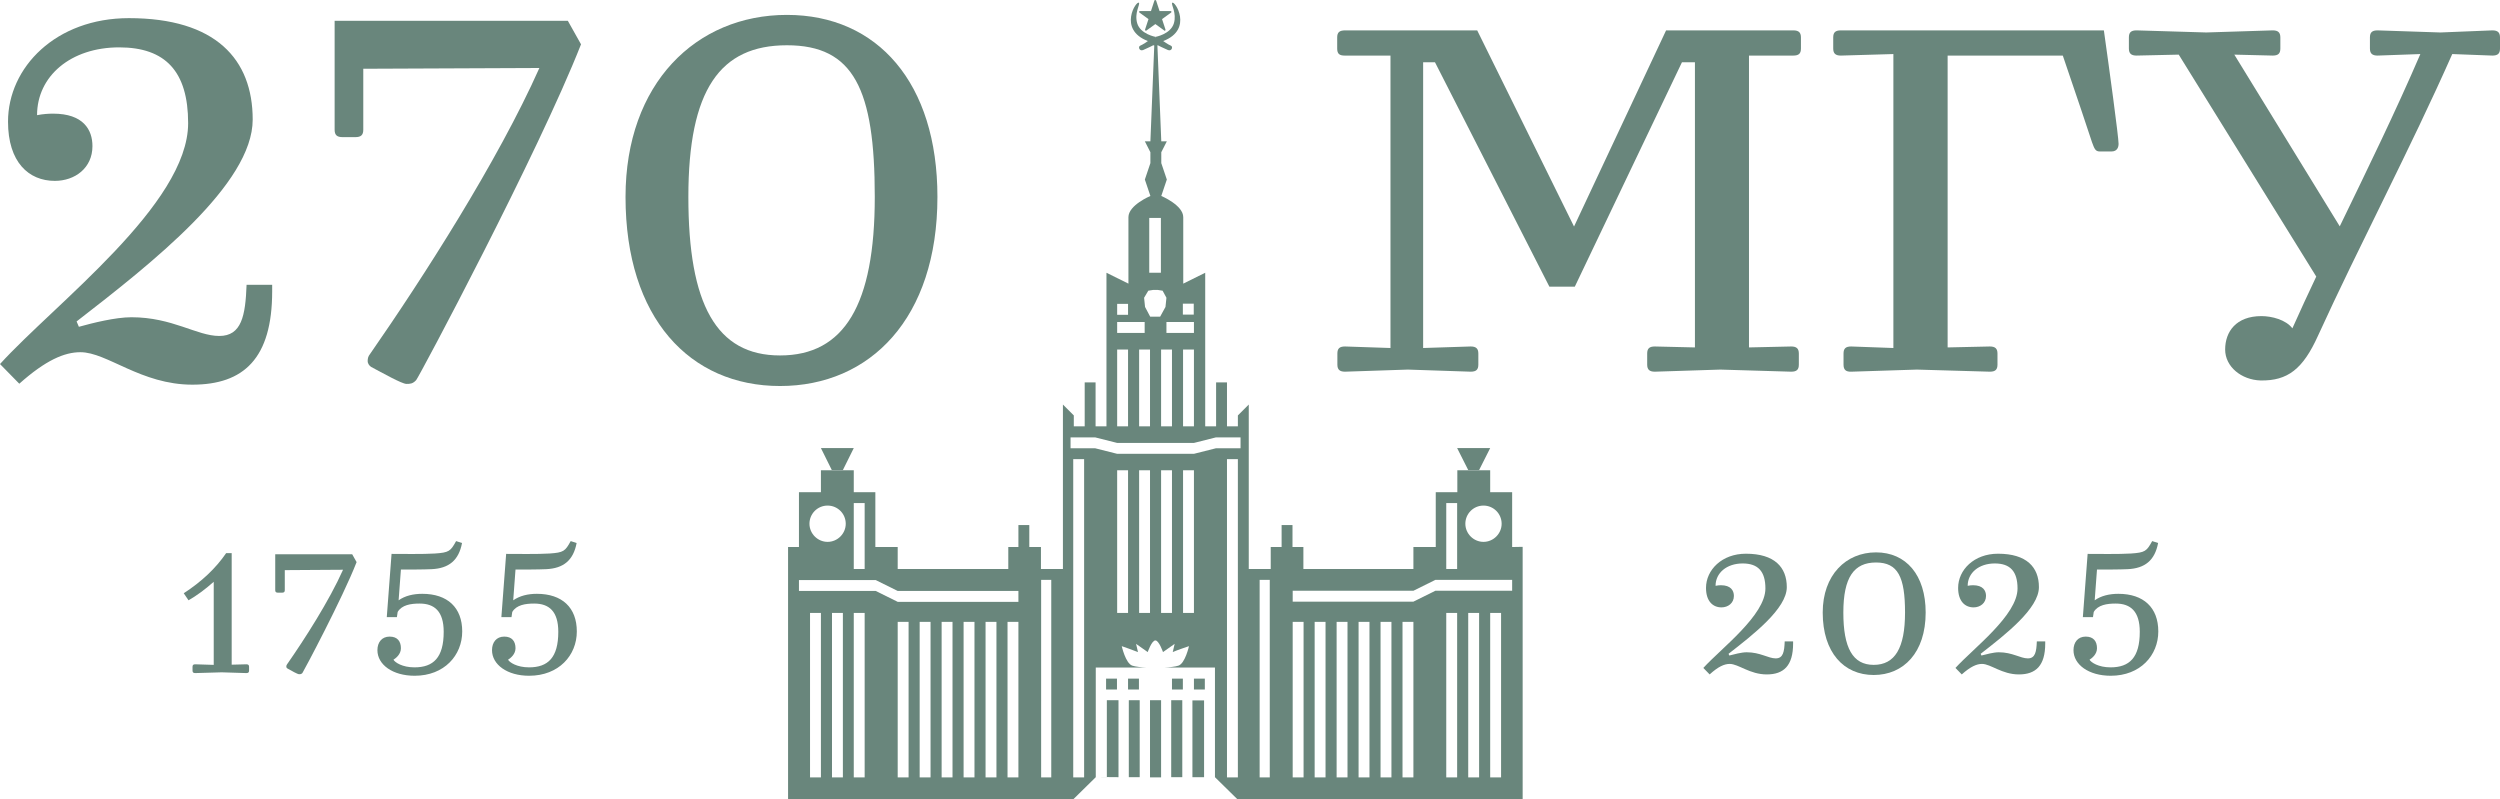 <svg xmlns="http://www.w3.org/2000/svg" xmlns:xlink="http://www.w3.org/1999/xlink" version="1.1" id="Layer_1" x="0px" y="0px" viewBox="0 0 1308.9 418.5" style="enable-background:new 0 0 1308.9 418.5;" xml:space="preserve"> <style type="text/css"> .st0{fill:#69867c;} </style> <path class="st0" d="M42.1,184.4c-8.4,0-18.2,4.2-32,16.5L0,190.6C28.7,159,98.5,107,98.5,64.5c0-27.1-11.9-39.7-36.1-39.7 c-25.4,0-43,15.1-43,35.5c3-0.6,6-0.8,8.4-0.8c15.8,0,20.6,8.4,20.6,17c0,11.5-9.2,18.2-19.7,18.2c-13.7,0-24.5-9.8-24.5-31 c0-28.5,25.1-54.2,63.3-54.2c45.4,0,64.8,21.5,64.8,53.1c0,33.8-52.8,75.2-92.2,105.7l1.2,2.8c7.2-2,19.1-5,27.5-5 c21.5,0,34.3,9.8,46,9.8s13.7-10.6,14.3-26.8h13.4v3.4c0,35.2-14.9,48.9-41.8,48.9S56.1,184.4,42.1,184.4L42.1,184.4z"></path> <path class="st0" d="M217.9,199c-1.8,2-3.3,2-5.1,2c-2.4,0-12.8-5.9-18.5-8.9c-0.9-0.6-1.8-1.7-1.8-3.1s0.3-2.5,1.2-3.6 c27.8-40,66.9-100.9,88.7-149.8L190.2,36v31.9c0,2.8-1.2,3.9-4.2,3.9h-6.6c-3,0-4.2-1.1-4.2-3.9v-57h122.1l6.9,12.3 C281.8,80.2,219.4,197.3,217.9,199L217.9,199z"></path> <path class="st0" d="M490.8,103.1c0,63.5-35.2,99-82.4,99s-80.9-35.5-80.9-99c0-59.5,37-95.3,84.5-95.3S490.8,43.5,490.8,103.1z M408.4,186.1c33.7,0,49.6-26.6,49.6-83s-11-79.4-46-79.4s-51.6,23.2-51.6,79.4S375,186.1,408.4,186.1z"></path> <path class="st0" d="M700.1,25.4v-5.8c0-2.6,1.1-3.7,4.2-3.7h69.1l50.7,102.7l48.2-102.7h66.6c2.8,0,4,1.1,4,3.7v5.8 c0,2.6-1.1,3.7-4,3.7h-23.2v152.8l22.1-0.5c2.8,0,4,1.1,4,3.7v5.8c0,2.6-1.1,3.7-4,3.7l-37.1-1.1l-34.3,1.1c-2.8,0-4-1.1-4-3.7v-5.8 c0-2.6,1.1-3.7,4-3.7l21,0.5V32.6h-6.8l-56.1,117.5h-13.3L751.3,32.6h-6.2v149.6l24.9-0.8c2.8,0,4,1.1,4,3.7v5.8 c0,2.6-1.1,3.7-4,3.7l-32.9-1.1l-32.9,1.1c-2.8,0-4-1.1-4-3.7v-5.8c0-2.6,1.1-3.7,4-3.7l23.8,0.8V29.1H704 C701.2,29.1,700.1,28.1,700.1,25.4z"></path> <path class="st0" d="M965.2,190.9v-5.8c0-2.6,1.1-3.7,4-3.7l22.1,0.8V28.3l-27.5,0.8c-2.8,0-4-1.1-4-3.7v-5.8c0-2.6,1.1-3.7,4-3.7 h137.7c2.8,19.9,7.7,55.7,7.7,59.4c0,1.6-0.6,4-3.7,4h-6.2c-2.3,0-2.8-1.6-4-4.8c-2.3-6.9-7.7-23.3-15.3-45.4h-60.3v152.8l22.1-0.5 c2.8,0,4,1.1,4,3.7v5.8c0,2.6-1.1,3.7-4,3.7l-38.2-1.1l-34.3,1.1C966.4,194.7,965.2,193.6,965.2,190.9z"></path> <path class="st0" d="M1165,183c0-9.3,5.7-17.5,19-17.5c5.4,0,12.8,1.9,16.2,6.4c4-9,8.2-18,12.5-27.1l-72-116.2l-22.1,0.5 c-2.8,0-4-1.1-4-3.7v-5.8c0-2.6,1.1-3.7,4-3.7l36.5,1.1l34.8-1.1c2.8,0,4,1.1,4,3.7v5.8c0,2.6-1.1,3.7-4,3.7l-20.1-0.5l55.2,89.9 c14.4-29.7,29.2-60,42.2-90.2l-22.4,0.8c-2.8,0-4-1.1-4-3.7v-5.8c0-2.6,1.1-3.7,4-3.7l32.9,1.1l27.2-1.1c2.8,0,4,1.1,4,3.7v5.8 c0,2.6-1.1,3.7-4,3.7l-21-0.8c-21.8,49.3-49,100.8-70.3,147.5c-7.9,17.5-15.9,23.6-30,23.4C1173.5,198.9,1165,192,1165,183L1165,183 z"></path> <path class="st0" d="M905.6,347.6c-2.8,0-6,1.4-10.5,5.5l-3.3-3.4c9.5-10.4,32.5-27.6,32.5-41.6c0-9-3.9-13.1-11.9-13.1 c-8.4,0-14.2,5-14.2,11.7c1-0.2,2-0.3,2.8-0.3c5.2,0,6.8,2.8,6.8,5.6c0,3.8-3.1,6-6.5,6c-4.5,0-8.1-3.2-8.1-10.2 c0-9.4,8.3-17.9,20.9-17.9c15,0,21.4,7.1,21.4,17.5c0,11.2-17.5,24.8-30.5,34.9l0.4,0.9c2.4-0.6,6.3-1.7,9.1-1.7 c7.1,0,11.3,3.2,15.2,3.2s4.5-3.5,4.7-8.9h4.4v1.1c0,11.6-4.9,16.2-13.8,16.2S910.2,347.6,905.6,347.6L905.6,347.6z"></path> <path class="st0" d="M1008.2,320.7c0,21-11.6,32.7-27.2,32.7s-26.7-11.7-26.7-32.7c0-19.7,12.2-31.5,27.9-31.5 S1008.2,301,1008.2,320.7z M981,348.1c11.1,0,16.4-8.8,16.4-27.4s-3.7-26.2-15.2-26.2s-17.1,7.7-17.1,26.2S970,348.1,981,348.1z"></path> <path class="st0" d="M1037.7,347.6c-2.8,0-6,1.4-10.6,5.5l-3.3-3.4c9.5-10.4,32.5-27.6,32.5-41.6c0-9-3.9-13.1-11.9-13.1 c-8.4,0-14.2,5-14.2,11.7c1-0.2,2-0.3,2.8-0.3c5.2,0,6.8,2.8,6.8,5.6c0,3.8-3.1,6-6.5,6c-4.5,0-8.1-3.2-8.1-10.2 c0-9.4,8.3-17.9,20.9-17.9c15,0,21.4,7.1,21.4,17.5c0,11.2-17.5,24.8-30.5,34.9l0.4,0.9c2.4-0.6,6.3-1.7,9.1-1.7 c7.1,0,11.3,3.2,15.2,3.2s4.5-3.5,4.7-8.9h4.4v1.1c0,11.6-4.9,16.2-13.8,16.2S1042.3,347.6,1037.7,347.6L1037.7,347.6z"></path> <path class="st0" d="M1085.6,340.4c0-4.1,2.3-7.1,6.4-7.1s5.9,2.5,5.9,6.1c0,3.1-2.5,5.1-3.9,6c0.8,1.4,4.6,4,11,4 c9.9,0,15.3-5.1,15.3-18.6c0-10.7-4.8-14.8-12.6-14.8c-4.6,0-9.3,0.7-11.5,4.4l-0.4,2.7h-5.3l2.5-33.1c5.2,0,16.5,0.2,22.7-0.2 c7.4-0.5,8.2-1.2,11.1-6.5l3.1,1c-1.7,9-6.8,13.3-16,13.7c-4.1,0.2-12,0.2-16,0.2l-1.2,16.1c3.4-2.4,7.7-3.4,12.4-3.4 c13.2,0,20.9,7.2,20.9,19.7s-9.4,23.2-24.9,23.2C1093.6,353.8,1085.6,348,1085.6,340.4L1085.6,340.4z"></path> <path class="st0" d="M98.7,314.3l-2.5-3.7c9.4-6.1,16.8-13.1,22.2-21h2.9V348l7.7-0.2c1,0,1.4,0.4,1.4,1.3v2c0,0.9-0.4,1.3-1.4,1.3 l-12.9-0.4l-13.9,0.4c-1,0-1.4-0.4-1.4-1.3v-2c0-0.9,0.4-1.3,1.4-1.3l9.7,0.3v-43.5C107.4,308.6,102.9,311.9,98.7,314.3L98.7,314.3z "></path> <path class="st0" d="M158.3,352.4c-0.6,0.6-1.1,0.6-1.7,0.6c-0.8,0-4.2-1.9-6.1-3c-0.3-0.2-0.6-0.5-0.6-1s0.1-0.8,0.4-1.2 c9.2-13.2,22.1-33.3,29.3-49.5l-30.5,0.2v10.5c0,0.9-0.4,1.3-1.4,1.3h-2.2c-1,0-1.4-0.4-1.4-1.3v-18.8h40.3l2.3,4.1 C179.4,313.1,158.8,351.8,158.3,352.4L158.3,352.4z"></path> <path class="st0" d="M197.6,340.4c0-4.1,2.3-7.1,6.4-7.1s5.9,2.5,5.9,6.1c0,3.1-2.5,5.1-3.9,6c0.8,1.4,4.6,4,11,4 c9.9,0,15.3-5.1,15.3-18.6c0-10.7-4.8-14.8-12.6-14.8c-4.6,0-9.3,0.7-11.5,4.4l-0.4,2.7h-5.3l2.5-33.1c5.2,0,16.5,0.2,22.7-0.2 c7.4-0.5,8.2-1.2,11.1-6.5l3.1,1c-1.7,9-6.8,13.3-16,13.7c-4.1,0.2-12,0.2-16,0.2l-1.2,16.1c3.4-2.4,7.7-3.4,12.4-3.4 c13.2,0,20.9,7.2,20.9,19.7s-9.4,23.2-24.9,23.2C205.6,353.8,197.6,348,197.6,340.4L197.6,340.4z"></path> <path class="st0" d="M257.6,340.4c0-4.1,2.3-7.1,6.4-7.1s5.9,2.5,5.9,6.1c0,3.1-2.5,5.1-3.9,6c0.8,1.4,4.6,4,11,4 c9.9,0,15.3-5.1,15.3-18.6c0-10.7-4.8-14.8-12.6-14.8c-4.6,0-9.3,0.7-11.5,4.4l-0.4,2.7h-5.3l2.5-33.1c5.2,0,16.5,0.2,22.7-0.2 c7.4-0.5,8.2-1.2,11.1-6.5l3.1,1c-1.7,9-6.8,13.3-16,13.7c-4.1,0.2-12,0.2-16,0.2l-1.2,16.1c3.5-2.4,7.7-3.4,12.4-3.4 c13.2,0,20.9,7.2,20.9,19.7s-9.4,23.2-25,23.2C265.6,353.8,257.6,348,257.6,340.4z"></path> <polygon class="st0" points="429.8,234.6 447,234.6 441.3,246.1 435.5,246.1 "></polygon> <rect x="533.2" y="274.9" class="st0" width="5.7" height="11.5"></rect> <rect x="579.1" y="355.3" class="st0" width="5.7" height="5.7"></rect> <rect x="590.6" y="355.3" class="st0" width="5.7" height="5.7"></rect> <polygon class="st0" points="780.2,234.6 762.9,234.6 768.7,246.1 774.4,246.1 "></polygon> <rect x="671" y="274.9" class="st0" width="5.7" height="11.5"></rect> <rect x="625.1" y="355.3" class="st0" width="5.7" height="5.7"></rect> <rect x="613.6" y="355.3" class="st0" width="5.7" height="5.7"></rect> <path class="st0" d="M614.6,12.2c-1.7,5.7-9.6,7.1-9.6,7.1v4.6l1.2-0.2c0,0,3.3,1.7,5.3,2.5c2,0.8,2.8-1.8,1.5-2.3s-4-2.4-4-2.4 c16-6.1,5.9-21.6,4.7-20C613,2.3,616.2,6.8,614.6,12.2z"></path> <path class="st0" d="M595.4,12.2c1.7,5.7,9.6,7.1,9.6,7.1v4.6l-1.2-0.2c0,0-3.3,1.7-5.3,2.5c-2,0.8-2.8-1.8-1.5-2.3s4-2.4,4-2.4 c-16-6.1-5.9-21.6-4.7-20C597,2.3,593.8,6.8,595.4,12.2z"></path> <path class="st0" d="M609.9,16.1c-0.1,0-0.2,0-0.3-0.1l-4.7-3.4l-4.7,3.4c-0.2,0.1-0.4,0.1-0.5,0c-0.2-0.1-0.2-0.3-0.2-0.5l1.8-5.5 l-4.7-3.4c-0.2-0.1-0.2-0.3-0.2-0.5s0.2-0.3,0.4-0.3h5.8l1.8-5.5c0.1-0.4,0.7-0.4,0.9,0l1.8,5.5h5.8c0.2,0,0.4,0.1,0.4,0.3 c0.1,0.2,0,0.4-0.2,0.5l-4.7,3.4l1.8,5.5c0.1,0.2,0,0.4-0.2,0.5C610.1,16,610,16.1,609.9,16.1L609.9,16.1z"></path> <polygon class="st0" points="585.6,366.6 579.5,366.6 579.5,406.8 573.8,406.8 585.6,406.9 "></polygon> <polygon class="st0" points="619,366.6 613.2,366.6 613.2,406.9 619,406.9 "></polygon> <polygon class="st0" points="607.9,406.9 607.9,366.6 602.1,366.6 602.1,406.9 602.1,407 605,407 607.9,407 "></polygon> <path class="st0" d="M791.7,286.4v-28.7h-11.5v-11.5H763v11.5h-11.3v28.7H740v11.5h-57.6v-11.5h-17.1v11.5h-11.5v-86.1l-5.7,5.7v5.7 h-5.7v-23h-5.7v23h-5.7v-80.4l-11.5,5.7v-34.8c0-6.3-11.5-11.1-11.5-11.1l2.9-8.6l-2.9-8.6v-5.7l2.9-5.7h-2.9l-2.2-54.4h-1.3 l-2.2,54.4h-2.9l2.9,5.7v5.7l-2.9,8.6l2.9,8.6c0,0-11.5,4.8-11.5,11.1v34.8l-11.5-5.7v80.4h-5.7v-23h-5.7v23h-5.7v-5.7l-5.7-5.7 v86.1h-11.5v-11.5h-17.1v11.5H470v-11.5h-11.7v-28.7H447v-11.5h-17.2v11.5h-11.5v28.7h-5.7v132.1h149.3l11.8-11.6v-57.4h26.6 c-2.6-0.1-5.7-0.4-7.5-1c-3.5-1.2-5.5-10.2-5.5-10.2s6.9,2.4,8.5,3.1l-1-4.3l6.1,4.3c0,0,2.1-6.1,4-6.1s4,6.1,4,6.1l6.1-4.3l-1,4.3 c1.6-0.8,8.5-3.1,8.5-3.1s-2,9-5.5,10.2c-1.8,0.6-4.9,0.9-7.5,1h26.6v57.4h-5.7v-40.2h-6.1v40.2l11.8,0l11.8,11.6h149.3V286.3 L791.7,286.4L791.7,286.4z M447,263.4h5.7v34.5H447V263.4z M433.3,264.7c5.3,0,9.5,4.3,9.5,9.5s-4.3,9.5-9.5,9.5s-9.5-4.3-9.5-9.5 S428,264.7,433.3,264.7z M429.8,407h-5.7v-86.1h5.7V407z M441.3,407h-5.7v-86.1h5.7V407z M452.8,407H447v-86.1h5.7V407z M475.7,407 H470v-81.4h5.7V407z M487.2,407h-5.7v-81.4h5.7V407z M498.7,407H493v-81.4h5.7V407z M510.2,407h-5.7v-81.4h5.7V407z M521.7,407H516 v-81.4h5.7V407z M533.2,407h-5.7v-81.4h5.7V407z M533.2,315.1H470l-11.5-5.7h-40.2v-5.7h40.2l11.5,5.7h63.2V315.1z M550.4,407h-5.3 V303.6h5.3V407L550.4,407z M619.3,159h5.7v5.7h-5.7V159z M625.1,168.6v5.7h-14.4v-5.7H625.1z M625.1,183v40.2h-5.7V183H625.1z M613.6,183v40.2h-5.7V183H613.6z M601.7,114.1h6.1v28.7h-6.1V114.1z M601.2,152.2l2.5-0.4h2.5l2.5,0.4l2,3.7l-0.5,4.8l-2.8,5.1 h-5.2l-2.7-5.1l-0.5-4.8L601.2,152.2L601.2,152.2z M602.1,183v40.2h-5.7V183H602.1z M584.9,159.1h5.7v5.7h-5.7V159.1z M584.9,168.6 h14.4v5.7h-14.4V168.6z M584.9,183h5.7v40.2h-5.7V183L584.9,183z M567.6,407h-5.7V240.4h5.7V407z M590.6,320.9h-5.7v-74.7h5.7V320.9 z M602.1,320.9h-5.7v-74.7h5.7V320.9z M613.6,320.9h-5.7v-74.7h5.7V320.9z M625.1,320.9h-5.7v-74.7h5.7V320.9z M648.1,407h-5.7 V240.4h5.7V407z M649.5,234.7h-12.9l-11.5,2.9h-40.2l-11.5-2.9h-12.9v-5.7h12.9l11.5,2.9h40.2l11.5-2.9h12.9V234.7z M664.8,407h-5.3 V303.6h5.3V407z M776.7,264.7c5.3,0,9.5,4.3,9.5,9.5s-4.3,9.5-9.5,9.5s-9.5-4.3-9.5-9.5S771.4,264.7,776.7,264.7z M757.2,263.4h5.7 v34.5h-5.7V263.4z M682.5,407h-5.7v-81.4h5.7V407z M694,407h-5.7v-81.4h5.7V407z M705.5,407h-5.7v-81.4h5.7V407z M717,407h-5.7 v-81.4h5.7V407z M728.5,407h-5.7v-81.4h5.7V407z M740,407h-5.7v-81.4h5.7V407z M762.9,407h-5.7v-86.1h5.7V407z M774.4,407h-5.7 v-86.1h5.7V407z M785.9,407h-5.7v-86.1h5.7V407z M791.7,309.3h-40.2l-11.5,5.7h-63.2v-5.7H740l11.5-5.7h40.2V309.3z"></path> <polygon class="st0" points="596.7,406.9 596.7,366.6 591,366.6 591,406.9 "></polygon> </svg> 